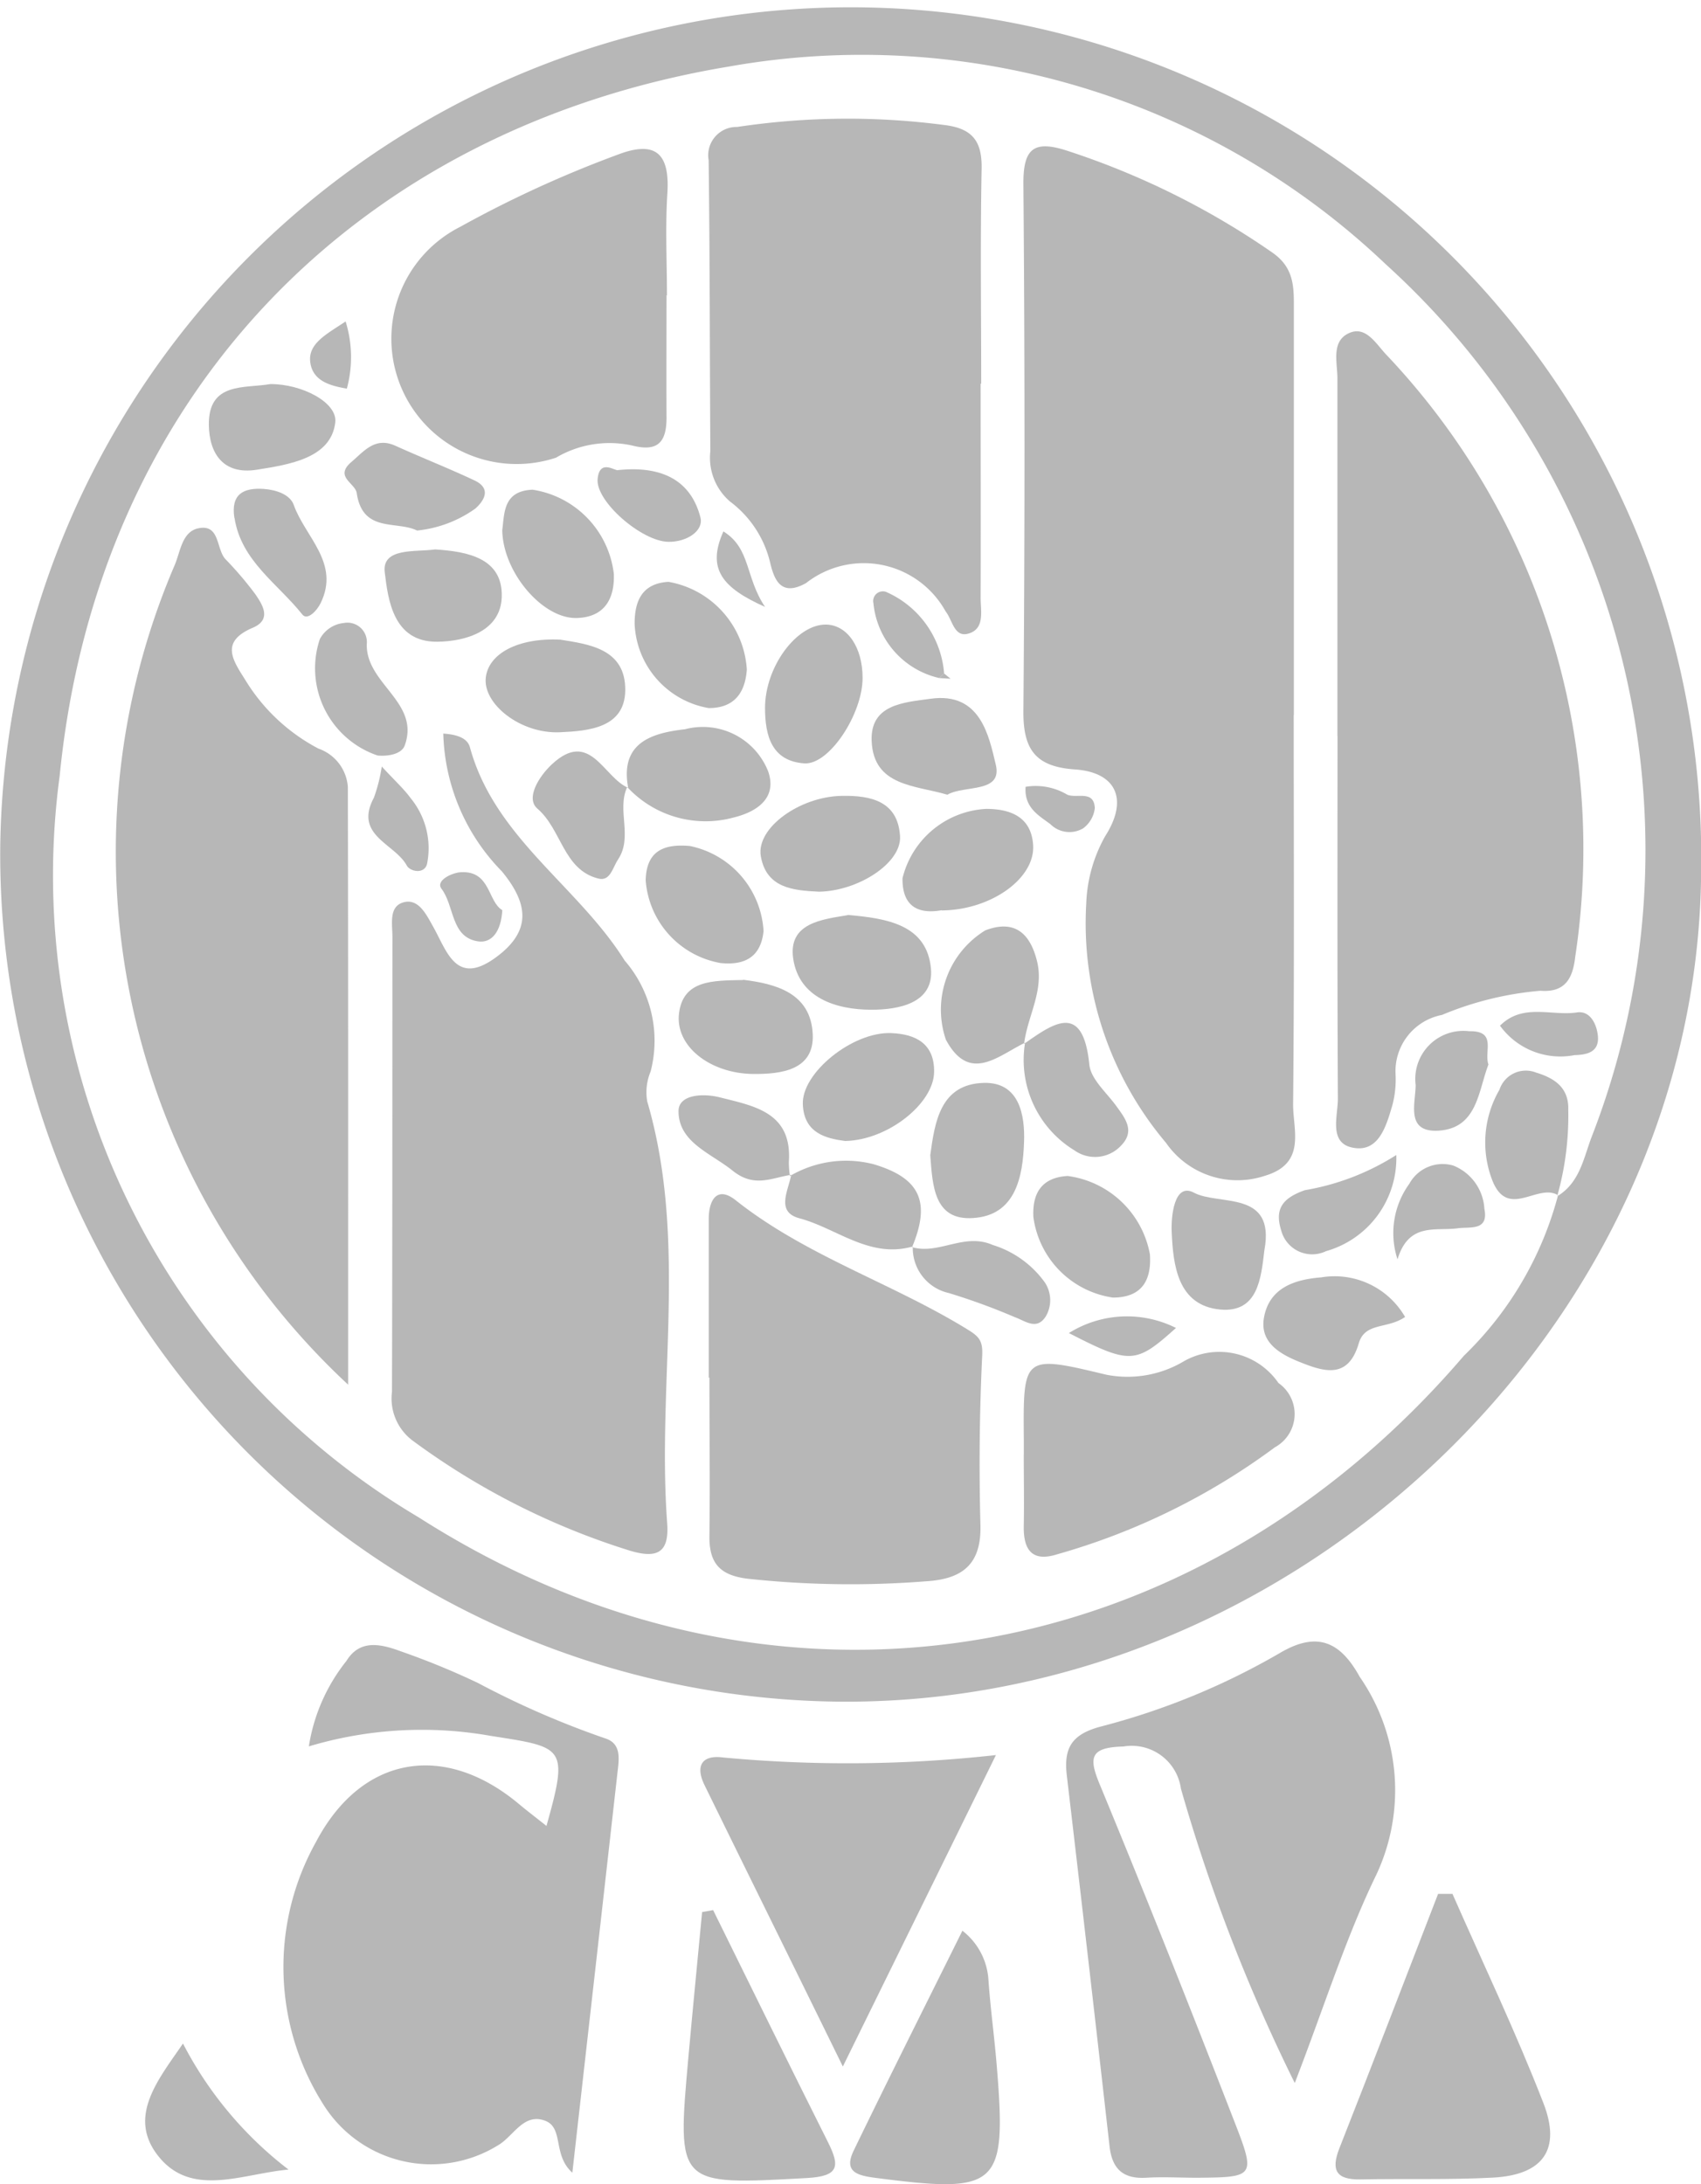 <svg xmlns="http://www.w3.org/2000/svg" width="37.203" height="47.772"><g data-name="Grupo 6819" fill="#b7b7b7"><path data-name="Trazado 10703" d="M.006 18.466a18.602 18.602 0 1137.2.592c-.065 10.022-9.067 18.444-19.2 18.154a18.535 18.535 0 01-18-18.746m34.051 7.7c.5-.3.579-.846.76-1.315A17.294 17.294 0 0030.308 5.78a16.619 16.619 0 00-14.373-4.323C7.735 2.823 2.12 8.704 1.305 16.971a16.323 16.323 0 007.853 16.217c7.736 4.944 16.9 3.424 22.86-3.536a7.562 7.562 0 002.056-3.5z"/><path data-name="Trazado 10704" d="M11.952 39.937c.49-1.746.388-1.717-1.226-1.971a8.617 8.617 0 00-3.971.231 3.973 3.973 0 01.822-1.869c.282-.459.716-.387 1.184-.212a16.8 16.8 0 011.692.694 19.392 19.392 0 002.792 1.215c.363.119.289.478.257.771-.322 2.868-.647 5.736-.984 8.725-.435-.386-.183-.978-.593-1.135-.471-.181-.693.337-1.026.532a2.779 2.779 0 01-3.824-.884 5.611 5.611 0 01-.163-5.748c1-1.9 2.818-2.192 4.448-.82.164.137.335.267.592.471"/><path data-name="Trazado 10705" d="M28.315 45.554a38.174 38.174 0 01-2.487-6.433 1.086 1.086 0 00-1.258-.921c-.759.018-.757.261-.5.871 1.01 2.443 1.984 4.9 2.939 7.361.457 1.176.425 1.19-.826 1.2-.371 0-.746-.023-1.117 0-.511.029-.747-.2-.8-.7q-.457-4.049-.933-8.094c-.074-.623.116-.915.774-1.083a15.507 15.507 0 003.909-1.614c.785-.454 1.293-.246 1.722.534a4.357 4.357 0 01.369 4.319c-.664 1.364-1.12 2.829-1.786 4.559"/><path data-name="Trazado 10706" d="M18.434 45.199c-1.1-2.245-2.068-4.2-3.025-6.154-.205-.418-.062-.667.407-.605a29.349 29.349 0 005.966-.053c-1.129 2.3-2.168 4.412-3.348 6.812"/><path data-name="Trazado 10707" d="M31.766 41.42c.669 1.522 1.387 3.026 1.988 4.573.4 1.025-.008 1.577-1.1 1.636-.963.051-1.931.02-2.9.039-.52.009-.652-.191-.461-.678.729-1.852 1.442-3.711 2.16-5.567h.308"/><path data-name="Trazado 10708" d="M15.597 41.778c.835 1.692 1.664 3.386 2.51 5.072.268.533.245.749-.457.788-2.847.156-2.847.18-2.594-2.642.095-1.058.2-2.116.3-3.175l.241-.043"/><path data-name="Trazado 10709" d="M21.049 42.229a1.472 1.472 0 01.568 1.054c.043.629.13 1.255.182 1.883.22 2.669.052 2.819-2.648 2.469-.388-.051-.709-.124-.481-.594.769-1.59 1.564-3.169 2.379-4.812"/><path data-name="Trazado 10710" d="M4.002 44.696a8.236 8.236 0 002.308 2.757c-1.028.093-2.154.638-2.881-.338-.631-.849.049-1.651.573-2.419"/><path data-name="Trazado 10711" d="M28.295 15.644c0 2.834.015 5.668-.013 8.5-.006.568.3 1.3-.617 1.573a1.9 1.9 0 01-2.163-.721 7.442 7.442 0 01-1.744-5.242 3.229 3.229 0 01.413-1.464c.518-.807.242-1.4-.664-1.461-.867-.06-1.131-.443-1.124-1.28q.048-5.76 0-11.521c-.005-.771.217-.973.961-.73a17.22 17.22 0 014.485 2.227c.5.347.469.8.469 1.279v8.838z"/><path data-name="Trazado 10712" d="M9.696 16.045c.343.023.533.119.582.3.54 1.979 2.36 3.029 3.384 4.664a2.678 2.678 0 01.568 2.427 1.179 1.179 0 00-.075.652c.893 3.043.21 6.156.437 9.227.046.629-.2.782-.8.606a15.985 15.985 0 01-4.762-2.408 1.15 1.15 0 01-.457-1.07c.01-3.315.007-6.631.01-9.946 0-.291-.09-.689.267-.767.318-.068.484.292.63.55.3.538.5 1.292 1.361.663.781-.569.729-1.165.135-1.885a4.47 4.47 0 01-1.281-3.014"/><path data-name="Trazado 10713" d="M29.251 16.099v-7.82c0-.354-.147-.825.27-1 .36-.15.579.248.8.48a15.711 15.711 0 014.131 13.17c-.051.442-.2.786-.761.741a7.129 7.129 0 00-2.154.529 1.254 1.254 0 00-1.014 1.306 2.2 2.2 0 01-.069.664c-.126.428-.28.994-.793.944-.624-.062-.4-.682-.4-1.083-.014-2.644-.008-5.287-.008-7.932z"/><path data-name="Trazado 10714" d="M7.619 30.29a15.908 15.908 0 01-3.8-17.926c.129-.3.16-.738.524-.81.47-.094.382.451.587.675a7.729 7.729 0 01.651.763c.164.239.369.559-.054.739-.723.308-.433.71-.161 1.143a4.107 4.107 0 001.6 1.5.96.96 0 01.642.841c.009 4.264.006 8.528.006 13.074"/><path data-name="Trazado 10715" d="M21.448 8.392c0 1.563.005 3.126 0 4.69 0 .281.095.668-.261.774-.319.1-.356-.3-.505-.483a2.046 2.046 0 00-3.051-.621c-.543.306-.691-.065-.779-.411a2.341 2.341 0 00-.885-1.371 1.263 1.263 0 01-.431-1.1c-.013-2.121-.01-4.243-.037-6.365a.619.619 0 01.624-.728 16.238 16.238 0 014.56-.039c.607.081.8.375.786.966-.03 1.562-.009 3.126-.009 4.69z"/><path data-name="Trazado 10716" d="M15.501 30.131v-3.467c0-.422.185-.734.591-.411 1.512 1.2 3.361 1.79 4.99 2.777.3.182.419.251.4.619a49.338 49.338 0 00-.039 3.689c.028.877-.391 1.2-1.19 1.248a20.96 20.96 0 01-3.9-.056c-.614-.074-.844-.345-.837-.933.014-1.155 0-2.31 0-3.466z"/><path data-name="Trazado 10717" d="M14.578 6.46c0 .891-.005 1.783 0 2.674 0 .521-.178.757-.745.612a2.3 2.3 0 00-1.673.265 2.741 2.741 0 01-2.1-5.047 24.841 24.841 0 013.436-1.576c.844-.326 1.156-.035 1.1.844-.047.74-.009 1.485-.009 2.228z"/><path data-name="Trazado 10718" d="M22.392 31.812v-.334c-.016-1.832-.014-1.848 1.8-1.411a2.408 2.408 0 001.712-.3 1.569 1.569 0 012.057.482.828.828 0 01-.077 1.406 14.718 14.718 0 01-4.766 2.342c-.555.175-.737-.11-.727-.623s0-1.038 0-1.558z"/><path data-name="Trazado 10719" d="M18.485 24.956c-.417-.055-.9-.169-.926-.8-.032-.689 1.088-1.592 1.929-1.56.535.02.954.227.942.855-.012.687-1.011 1.486-1.945 1.505"/><path data-name="Trazado 10720" d="M13.88 13.641c0-.5.164-.881.74-.915a2.075 2.075 0 011.714 1.92c-.035.489-.26.843-.835.841a1.952 1.952 0 01-1.619-1.846"/><path data-name="Trazado 10721" d="M10.985 11.595c.05-.373.018-.859.664-.884a2.111 2.111 0 011.777 1.847c.017.552-.215.947-.821.959-.741.014-1.606-1-1.62-1.922"/><path data-name="Trazado 10722" d="M12.246 13.989c.614.1 1.44.191 1.429 1.11-.009.824-.807.889-1.428.917-.866.039-1.692-.623-1.622-1.2.063-.52.7-.868 1.621-.826"/><path data-name="Trazado 10723" d="M22.601 26.615c-.025-.527.19-.861.749-.894a2.11 2.11 0 011.8 1.714c.039.581-.186.944-.808.946a2.053 2.053 0 01-1.741-1.766"/><path data-name="Trazado 10724" d="M18.545 20.012c.854.074 1.728.213 1.816 1.173.068.758-.705.9-1.3.9-.776 0-1.583-.26-1.712-1.113-.118-.789.637-.862 1.192-.956"/><path data-name="Trazado 10725" d="M22.422 22.805c-.591.284-1.216.9-1.734-.064a2.033 2.033 0 01.862-2.392c.628-.239.973.049 1.128.662.167.651-.206 1.211-.28 1.821z"/><path data-name="Trazado 10726" d="M20.593 19.909c-.564.1-.862-.133-.854-.7a1.992 1.992 0 011.828-1.517c.52 0 .982.166 1.028.778.059.743-.928 1.437-2 1.443"/><path data-name="Trazado 10727" d="M17.915 19.503c-.57-.026-1.156-.078-1.276-.78-.1-.616.85-1.3 1.774-1.316.638-.011 1.226.118 1.272.883.036.589-.92 1.2-1.77 1.213"/><path data-name="Trazado 10728" d="M13.74 17.235c-.192-1.011.547-1.205 1.243-1.285a1.536 1.536 0 011.819.925c.2.583-.25.882-.758 1.006a2.334 2.334 0 01-2.326-.667z"/><path data-name="Trazado 10729" d="M18.866 14.828c0 .785-.725 1.9-1.271 1.869-.724-.048-.861-.616-.863-1.21 0-.91.7-1.844 1.344-1.826.461.014.79.5.79 1.167"/><path data-name="Trazado 10730" d="M20.346 25.266c.1-.733.222-1.557 1.175-1.581.77-.019.9.7.876 1.3-.026.756-.185 1.6-1.115 1.656-.856.058-.886-.709-.936-1.375"/><path data-name="Trazado 10731" d="M15.773 21.066a1.985 1.985 0 01-1.651-1.811c.014-.661.417-.8.967-.751a2.019 2.019 0 011.611 1.861c-.058.558-.4.751-.927.7"/><path data-name="Trazado 10732" d="M16.256 21.43c.678.085 1.483.271 1.52 1.2.03.775-.686.866-1.308.86-.943-.012-1.712-.612-1.616-1.335s.739-.707 1.4-.72"/><path data-name="Trazado 10733" d="M20.719 17.382c-.7-.209-1.614-.18-1.655-1.176-.032-.8.7-.842 1.291-.923 1.087-.152 1.273.809 1.424 1.441s-.677.441-1.06.658"/><path data-name="Trazado 10734" d="M30.731 28.805c-.389.27-.877.11-1.013.576-.234.8-.771.62-1.314.4-.434-.176-.851-.433-.76-.958.114-.653.665-.838 1.252-.884a1.779 1.779 0 011.835.866"/><path data-name="Trazado 10735" d="M9.513 12.017c.733.045 1.487.2 1.461 1.041-.024.739-.775.973-1.417.978-.962.006-1.07-.929-1.142-1.519-.067-.547.68-.439 1.1-.5"/><path data-name="Trazado 10736" d="M22.398 22.832c.671-.476 1.289-.9 1.427.452.032.319.375.611.589.906.2.277.419.549.1.872a.776.776 0 01-1.013.1 2.316 2.316 0 01-1.081-2.357z"/><path data-name="Trazado 10737" d="M17.28 25.72a2.419 2.419 0 011.827-.256c1.009.3 1.258.817.841 1.814l.015-.015c-.943.271-1.663-.4-2.484-.618-.517-.141-.235-.606-.175-.949z"/><path data-name="Trazado 10738" d="M27.654 27.342c-.073.6-.132 1.379-.971 1.3-.927-.091-1.025-.967-1.057-1.7-.015-.316.049-1.089.486-.856.548.292 1.787-.069 1.542 1.258"/><path data-name="Trazado 10739" d="M34.075 26.142c-.438-.272-1.087.527-1.429-.307a2.293 2.293 0 01.149-2 .607.607 0 01.8-.376c.4.121.719.327.705.811a6.475 6.475 0 01-.241 1.889l.018-.018"/><path data-name="Trazado 10740" d="M5.909 8.401c.687-.007 1.475.4 1.424.838-.092.783-1 .921-1.717 1.035-.737.117-1.041-.361-1.048-.981-.012-.944.781-.794 1.341-.892"/><path data-name="Trazado 10741" d="M7.522 13.626a.425.425 0 01.5.461c-.024.87 1.173 1.271.83 2.218-.068.187-.355.241-.592.22a2.013 2.013 0 01-1.265-2.546.67.67 0 01.528-.353"/><path data-name="Trazado 10742" d="M9.122 11.604c-.452-.222-1.19.059-1.32-.819-.032-.221-.5-.355-.114-.683.284-.242.517-.553.963-.351.572.259 1.158.489 1.727.757.365.172.225.43.019.615a2.642 2.642 0 01-1.275.481"/><path data-name="Trazado 10743" d="M13.718 17.214c-.235.505.13 1.086-.2 1.584-.119.176-.169.485-.431.418-.769-.193-.8-1.072-1.333-1.529-.266-.229.037-.708.313-.967.84-.786 1.132.291 1.677.514l-.021-.02"/><path data-name="Trazado 10744" d="M19.948 27.278c.588.17 1.138-.322 1.764-.048a2.2 2.2 0 011.138.817.7.7 0 01.024.743c-.2.317-.45.1-.679.019a14.055 14.055 0 00-1.445-.528 1.007 1.007 0 01-.786-1.018l-.016.015"/><path data-name="Trazado 10745" d="M5.126 11.328c-.081-.522.2-.665.645-.634.271.02.574.122.654.351.248.7 1.02 1.27.586 2.15-.08.164-.29.386-.4.244-.534-.673-1.336-1.168-1.482-2.111"/><path data-name="Trazado 10746" d="M30.539 25.266a2.115 2.115 0 01-1.538 2.1.7.7 0 01-.98-.455c-.141-.455.011-.7.517-.879a5.4 5.4 0 002-.769"/><path data-name="Trazado 10747" d="M17.304 25.696c-.43.064-.805.292-1.282-.092s-1.18-.616-1.182-1.3c0-.376.559-.393.913-.3.749.189 1.575.328 1.5 1.41a2.044 2.044 0 00.024.312z"/><path data-name="Trazado 10748" d="M32.554 23.284c-.227.587-.241 1.4-1.106 1.447-.71.033-.488-.6-.486-1a1.052 1.052 0 011.171-1.176c.612-.012.321.441.421.727"/><path data-name="Trazado 10749" d="M13.525 10.281c.97-.1 1.591.241 1.794 1.036.076.295-.3.54-.7.534-.585-.008-1.6-.889-1.548-1.378.045-.454.4-.153.449-.192"/><path data-name="Trazado 10750" d="M30.566 27.545a1.834 1.834 0 01.257-1.652.83.83 0 01.961-.4 1.083 1.083 0 01.681.944c.1.494-.318.391-.581.428-.481.067-1.07-.139-1.318.677"/><path data-name="Trazado 10751" d="M8.35 16.766c.294.318.483.488.63.69a1.724 1.724 0 01.36 1.439c-.057.232-.371.171-.444.035-.261-.48-1.161-.657-.719-1.481a3.564 3.564 0 00.173-.683"/><path data-name="Trazado 10752" d="M32.807 22.434c.5-.5 1.128-.206 1.684-.29.284-.043.432.25.457.518.032.361-.256.409-.513.416a1.628 1.628 0 01-1.628-.644"/><path data-name="Trazado 10753" d="M20.541 14.83a1.862 1.862 0 01-1.438-1.636.212.212 0 01.274-.249 2.127 2.127 0 011.272 1.786l-.108.1"/><path data-name="Trazado 10754" d="M23.378 29.157a2.393 2.393 0 012.342-.112c-.882.794-1 .8-2.342.112"/><path data-name="Trazado 10755" d="M10.986 19.907c-.026.464-.23.735-.543.681-.587-.1-.5-.773-.788-1.15-.133-.177.225-.349.424-.361.651-.037.586.642.907.83"/><path data-name="Trazado 10756" d="M22.433 17.209a1.349 1.349 0 01.912.174c.212.084.579-.106.6.289a.638.638 0 01-.256.446.591.591 0 01-.716-.092c-.251-.188-.576-.359-.542-.817"/><path data-name="Trazado 10757" d="M7.56 7.033A2.636 2.636 0 017.586 8.5c-.368-.062-.747-.168-.8-.576s.348-.61.77-.891"/><path data-name="Trazado 10758" d="M16.732 13.274c-.93-.416-1.281-.827-.91-1.651.6.373.474 1 .91 1.651"/><path data-name="Trazado 10759" d="M20.649 14.731l.141.115-.248-.016.107-.1"/></g></svg>